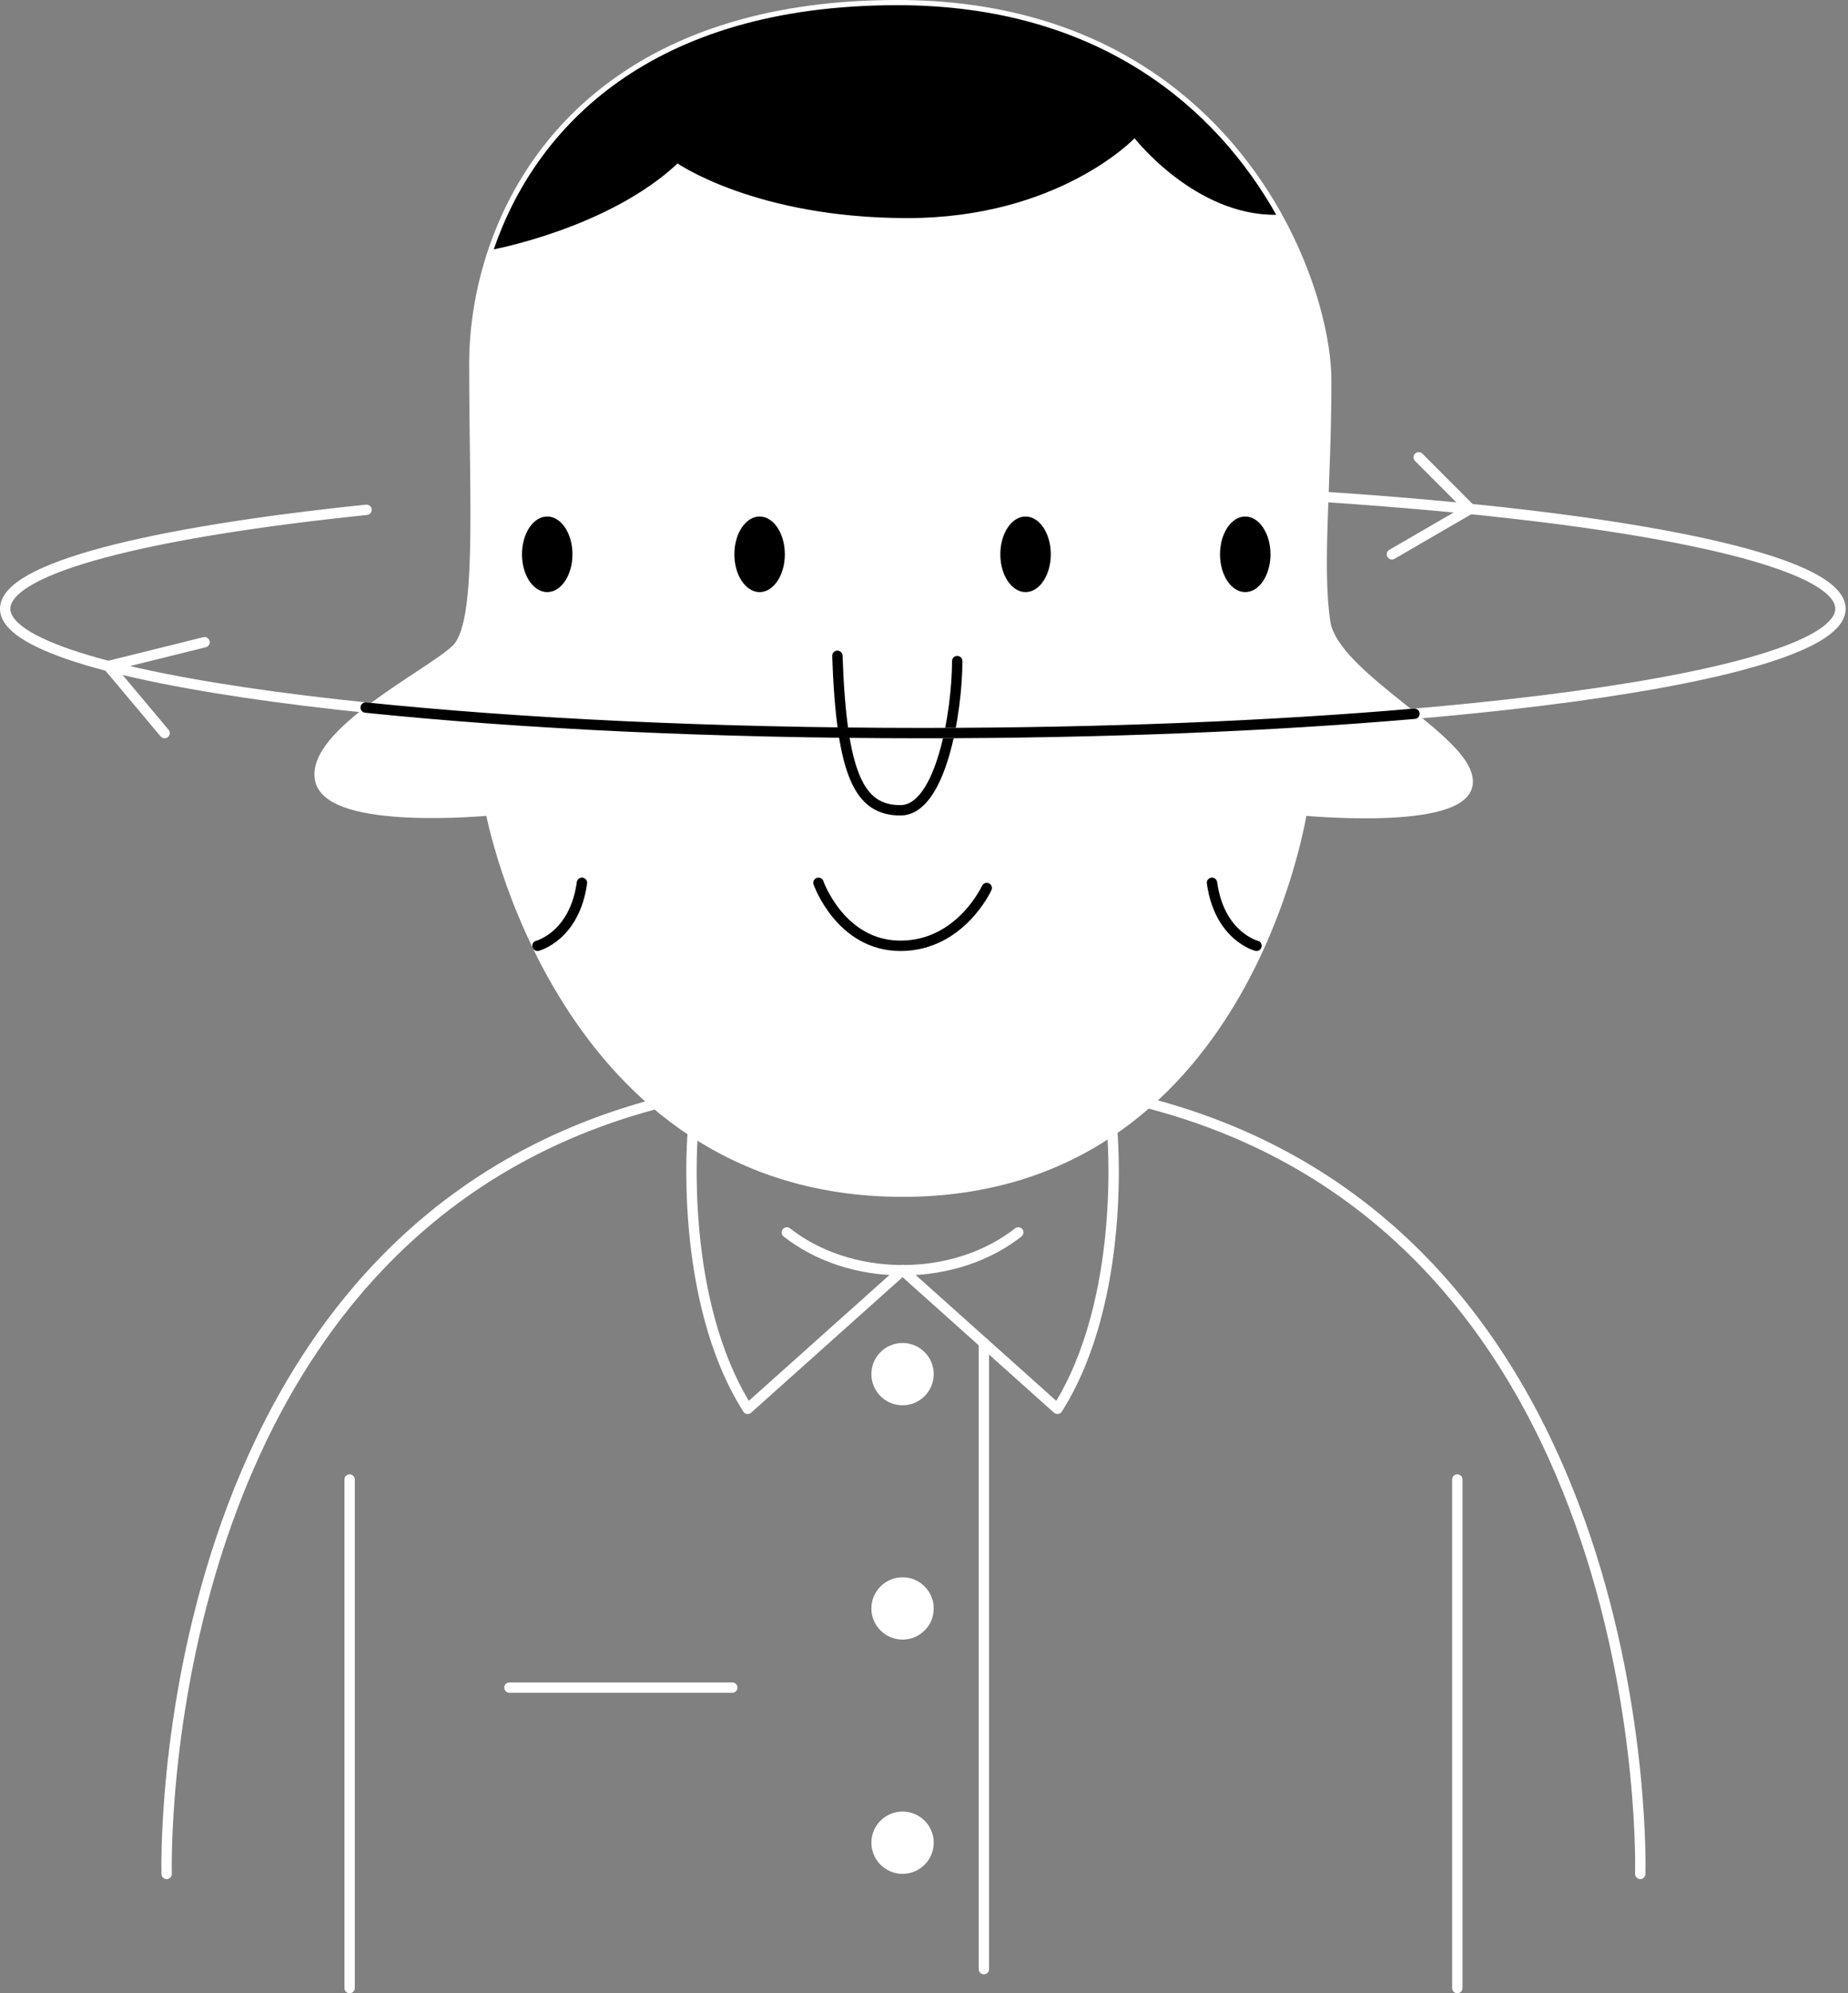 <?xml version="1.0" encoding="UTF-8"?> <svg xmlns="http://www.w3.org/2000/svg" width="713" height="769" viewBox="0 0 713 769" fill="none"><rect x="0" y="0" width="713" height="769" fill="#808080" stroke="none"/> <path d="M566.247 302.287C564.628 318.685 502.355 312.613 502.355 312.613C502.355 312.613 480.468 459.746 348.227 459.746C215.986 459.746 189.244 312.613 189.244 312.613C189.244 312.613 127.319 318.685 123.534 300.868C119.75 283.027 165.714 260.334 175.997 250.605C186.256 240.876 183.019 195.464 183.019 140.349C183.019 126.788 185.26 111.51 190.514 96.182C206.574 49.278 250.945 2 346.21 2C424.892 2 469.736 42.559 492.395 82.869C506.114 107.329 511.692 131.69 511.692 146.843C511.692 186.954 508.032 218.581 511.293 240.055C514.53 261.529 567.865 285.864 566.247 302.287Z" fill="white" stroke="white" stroke-width="4" stroke-linecap="round" stroke-linejoin="round"></path> <path d="M293.075 228.434C298.451 228.434 302.81 221.906 302.81 213.853C302.81 205.8 298.451 199.271 293.075 199.271C287.698 199.271 283.339 205.8 283.339 213.853C283.339 221.906 287.698 228.434 293.075 228.434Z" fill="black"></path> <path d="M211.131 228.434C216.508 228.434 220.866 221.906 220.866 213.853C220.866 205.8 216.508 199.271 211.131 199.271C205.754 199.271 201.395 205.8 201.395 213.853C201.395 221.906 205.754 228.434 211.131 228.434Z" fill="black"></path> <path d="M395.685 228.434C401.062 228.434 405.421 221.906 405.421 213.853C405.421 205.8 401.062 199.271 395.685 199.271C390.309 199.271 385.95 205.8 385.95 213.853C385.95 221.906 390.309 228.434 395.685 228.434Z" fill="black"></path> <path d="M480.443 228.434C485.82 228.434 490.179 221.906 490.179 213.853C490.179 205.8 485.82 199.271 480.443 199.271C475.066 199.271 470.707 205.8 470.707 213.853C470.707 221.906 475.066 228.434 480.443 228.434Z" fill="black"></path> <path d="M323.079 253.019C324.697 299.227 331.594 312.614 347.406 312.614C363.217 312.614 369.317 274.095 369.317 255.059" stroke="black" stroke-width="4" stroke-linecap="round" stroke-linejoin="round"></path> <path d="M315.783 340.582C315.783 340.582 324.299 364.892 347.43 364.892C370.562 364.892 380.696 342.597 380.696 342.597" stroke="black" stroke-width="4" stroke-linecap="round" stroke-linejoin="round"></path> <path d="M492.395 82.869C461.046 83.243 437.741 53.333 437.741 53.333C437.741 53.333 408.533 84.138 350.119 84.138C291.705 84.138 261.427 63.063 261.427 63.063C234.934 87.921 190.514 96.182 190.514 96.182C206.574 49.278 250.945 2 346.21 2C424.892 2 469.736 42.559 492.395 82.869Z" fill="black"></path> <path d="M207.371 364.892C207.371 364.892 221.688 361.234 224.526 340.582" stroke="black" stroke-width="4" stroke-linecap="round" stroke-linejoin="round"></path> <path d="M484.776 364.892C484.776 364.892 470.458 361.234 467.62 340.582" stroke="black" stroke-width="4" stroke-linecap="round" stroke-linejoin="round"></path> <path d="M141.412 196.684C56.679 205.443 2 219.278 2 234.854C2 261.355 160.51 282.829 356.045 282.829C551.581 282.829 710.091 261.355 710.091 234.854C710.091 215.869 628.67 199.446 510.571 191.683" stroke="white" stroke-width="4" stroke-linecap="round" stroke-linejoin="round"></path> <path d="M141.094 272.979C200.692 279.158 275.204 282.828 356.045 282.828C425.831 282.828 490.9 280.093 545.731 275.37" stroke="black" stroke-width="4" stroke-linecap="round" stroke-linejoin="round"></path> <path d="M78.914 247.768L41.814 256.974L63.501 282.828" stroke="white" stroke-width="4" stroke-linecap="round" stroke-linejoin="round"></path> <path d="M547.373 176.43L567.218 196.336L537.04 213.854" stroke="white" stroke-width="4" stroke-linecap="round" stroke-linejoin="round"></path> <path d="M267.329 436.58C267.329 436.58 261.427 500.828 288.468 543.527L348.227 490.053" stroke="white" stroke-width="4" stroke-linecap="round" stroke-linejoin="round"></path> <path d="M429.125 436.58C429.125 436.58 435.026 500.828 407.986 543.527L348.227 490.053" stroke="white" stroke-width="4" stroke-linecap="round" stroke-linejoin="round"></path> <path d="M348.227 490.053C365.657 490.053 381.443 484.479 392.872 475.472" stroke="white" stroke-width="4" stroke-linecap="round" stroke-linejoin="round"></path> <path d="M348.227 490.053C330.797 490.053 315.011 484.479 303.582 475.472" stroke="white" stroke-width="4" stroke-linecap="round" stroke-linejoin="round"></path> <path d="M379.6 518.121V759.684" stroke="white" stroke-width="4" stroke-linecap="round" stroke-linejoin="round"></path> <path d="M348.227 542.158C354.869 542.158 360.253 536.777 360.253 530.14C360.253 523.502 354.869 518.121 348.227 518.121C341.585 518.121 336.2 523.502 336.2 530.14C336.2 536.777 341.585 542.158 348.227 542.158Z" fill="white"></path> <path d="M348.227 632.557C354.869 632.557 360.253 627.177 360.253 620.539C360.253 613.901 354.869 608.521 348.227 608.521C341.585 608.521 336.201 613.901 336.201 620.539C336.201 627.177 341.585 632.557 348.227 632.557Z" fill="white"></path> <path d="M348.227 722.931C354.869 722.931 360.253 717.551 360.253 710.913C360.253 704.275 354.869 698.895 348.227 698.895C341.585 698.895 336.2 704.275 336.2 710.913C336.2 717.551 341.585 722.931 348.227 722.931Z" fill="white"></path> <path d="M196.539 651.069H282.517" stroke="white" stroke-width="4" stroke-linecap="round" stroke-linejoin="round"></path> <path d="M64.298 722.957C64.298 722.957 57.277 477.91 253.036 425.88" stroke="white" stroke-width="4" stroke-linecap="round" stroke-linejoin="round"></path> <path d="M134.889 570.798V766.999" stroke="white" stroke-width="4" stroke-linecap="round" stroke-linejoin="round"></path> <path d="M632.853 722.957C632.853 722.957 639.874 477.91 444.115 425.88" stroke="white" stroke-width="4" stroke-linecap="round" stroke-linejoin="round"></path> <path d="M562.263 570.798V766.999" stroke="white" stroke-width="4" stroke-linecap="round" stroke-linejoin="round"></path> </svg> 